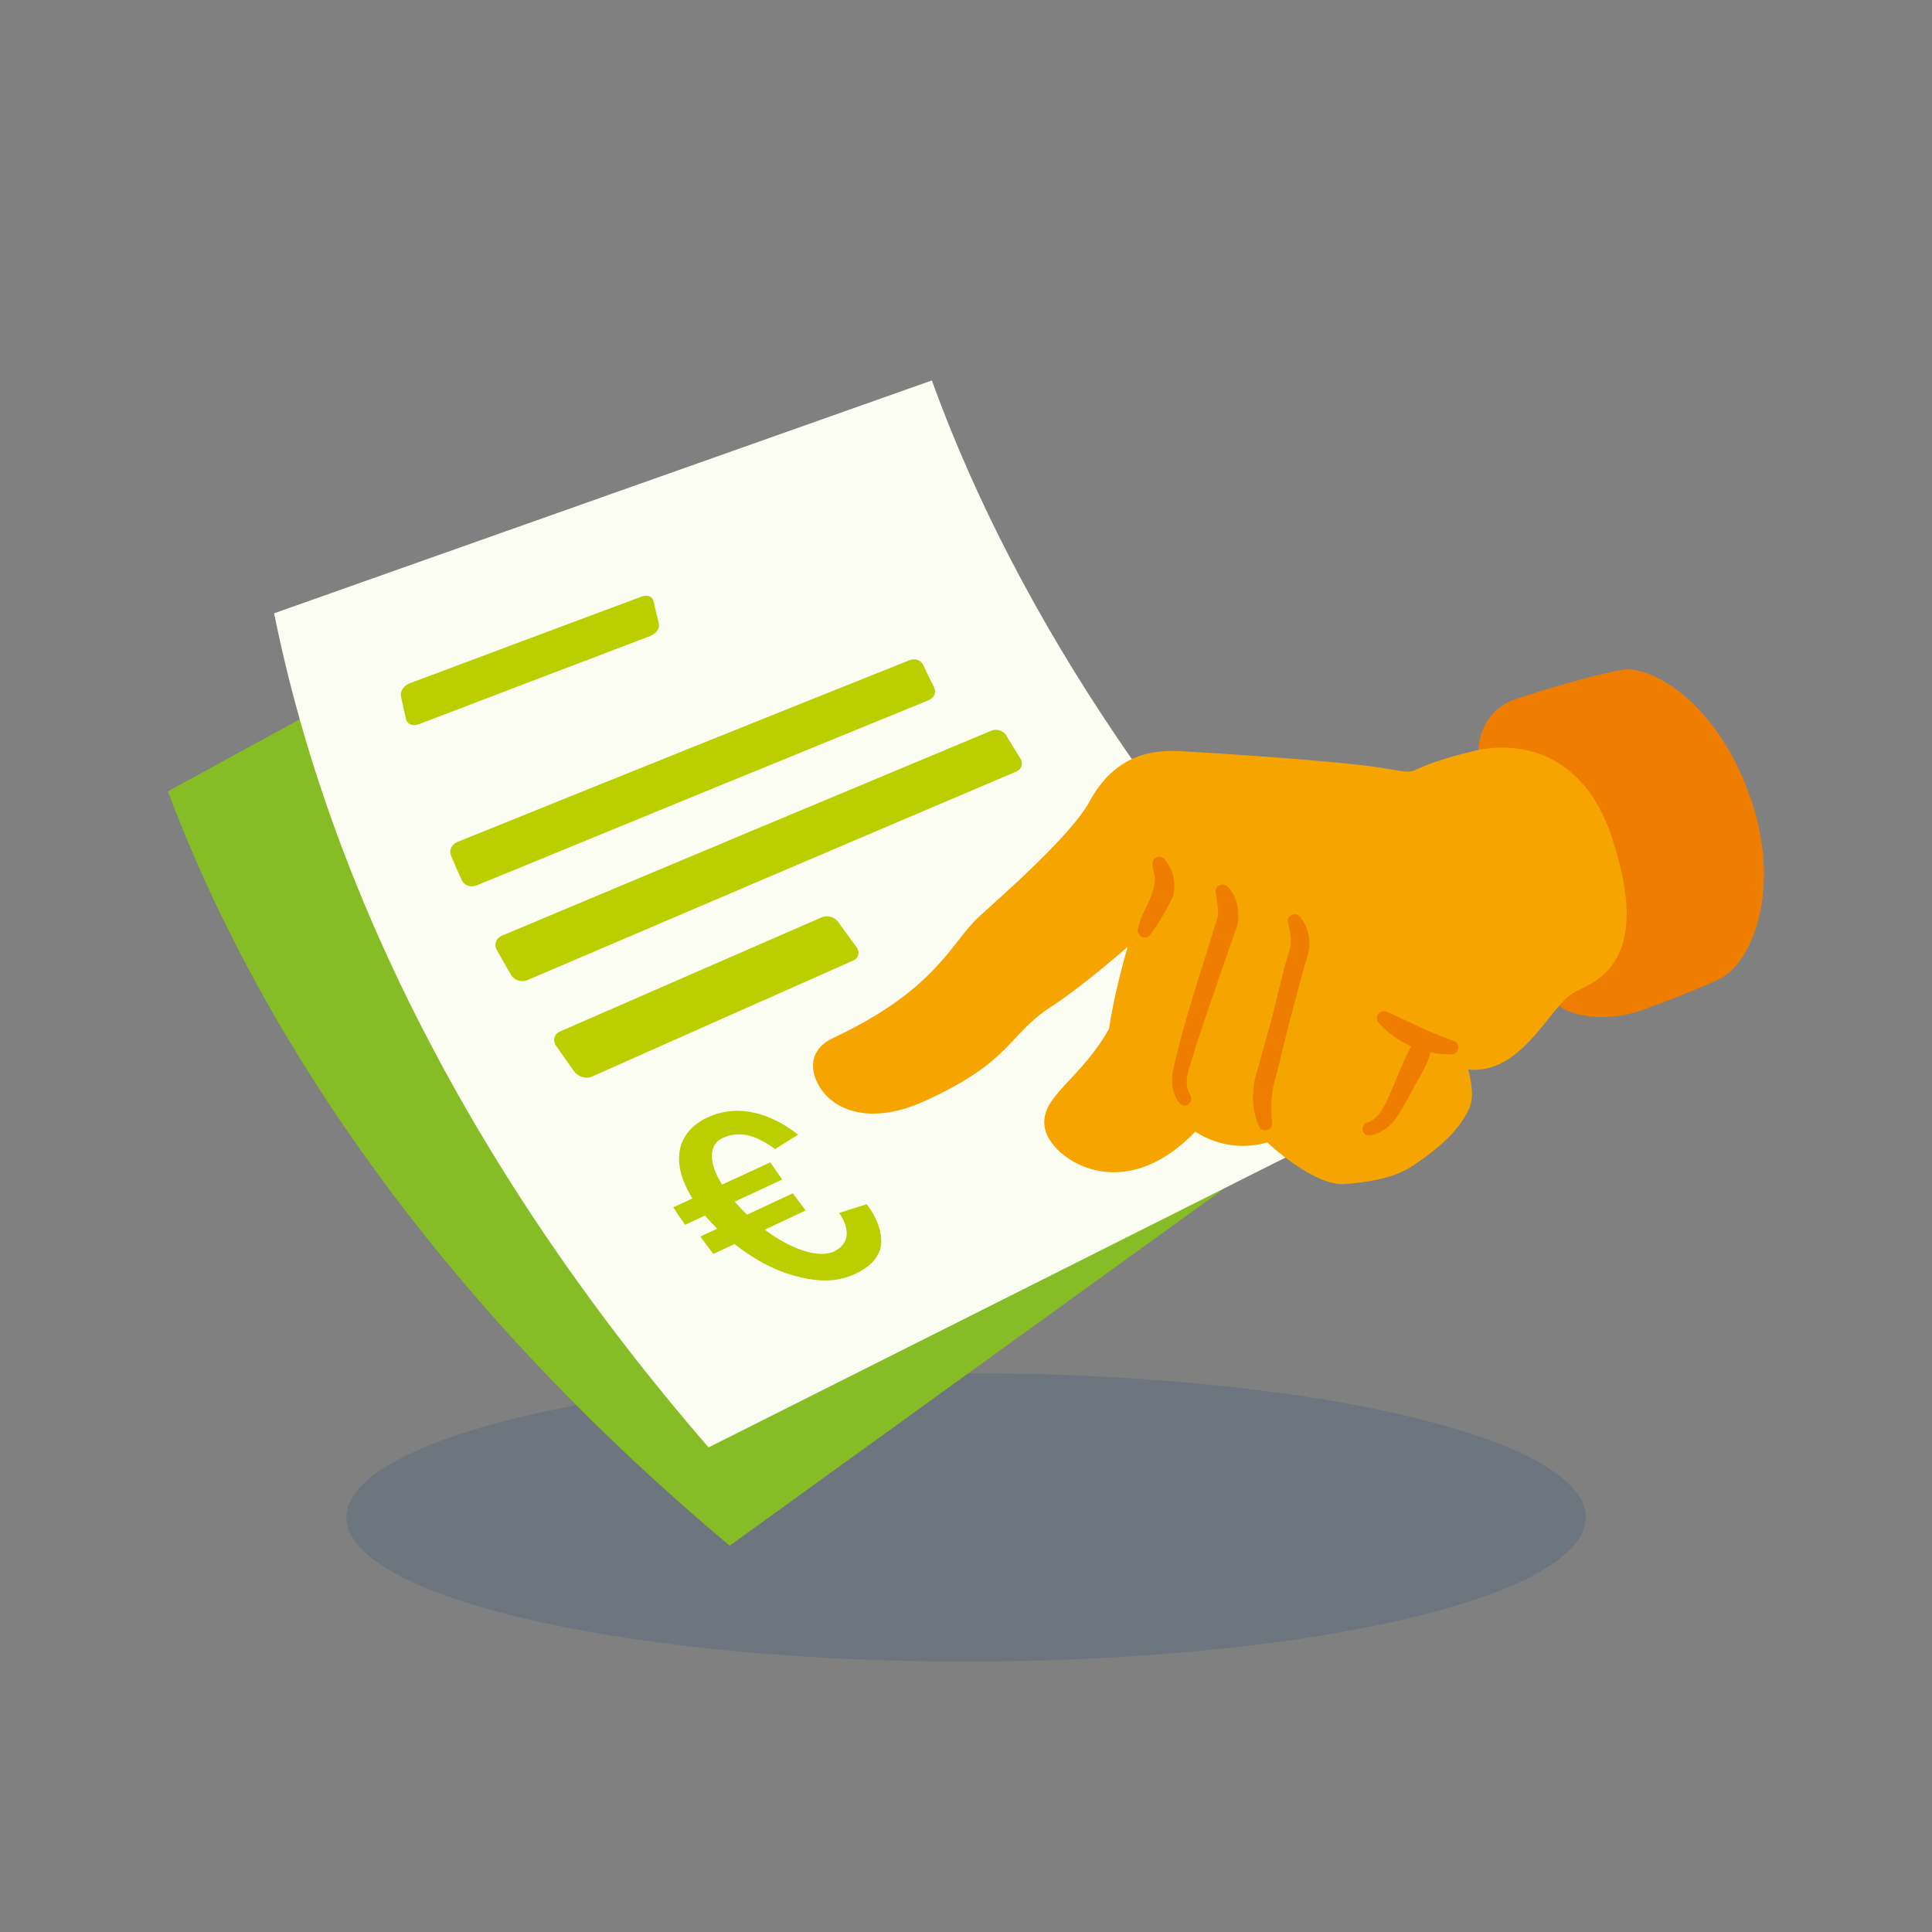 <?xml version="1.0" encoding="UTF-8"?>
<svg xmlns="http://www.w3.org/2000/svg" viewBox="0 0 141.73 141.73"><rect x="0" y="0" width="141.73" height="141.73" fill="#808080" stroke="none"/>
  <defs>
    <style>
      .cls-1 {
        fill: #fcfdf2;
      }

      .cls-1, .cls-2, .cls-3, .cls-4, .cls-5, .cls-6, .cls-7 {
        stroke-width: 0px;
      }

      .cls-2 {
        fill: #f6be80;
      }

      .cls-3 {
        fill: #004077;
        opacity: .15;
      }

      .cls-4 {
        fill: #ee7d00;
      }

      .cls-5 {
        fill: #bbce00;
      }

      .cls-6 {
        fill: #86bc25;
      }

      .cls-7 {
        fill: #f6a500;
      }
    </style>
  </defs>
  <g id="Schaduw">
    <ellipse class="cls-3" cx="70.87" cy="111.31" rx="45.46" ry="10.58"/>
  </g>
  <g id="Iconen">
    <g>
      <path class="cls-2" d="M94.87,72.93c1.32,1.58,2.87,2.71,4.88,3.39.2.08.3.3.22.5-.05.14-.18.23-.33.25-1.82.21-3.72-.68-4.77-2.18-.35-.51-.6-1.06-.69-1.72-.03-.2.12-.38.32-.41.15-.02.28.06.37.18h0Z"/>
      <path class="cls-6" d="M53.53,113.39c16.9-12.21,32.56-23.52,47.11-34.03-19.69-13.81-34.46-29.73-43.4-45.85-14.02,7.66-28.96,15.82-44.92,24.54,7.24,19.34,21.18,38.57,41.21,55.34Z"/>
      <path class="cls-1" d="M51.98,106.18c18.63-9.36,35.89-18.03,51.93-26.09-17.24-16.77-29.28-34.83-35.55-52.18-15.06,5.33-31.11,11.01-48.25,17.08,4.07,20.24,14.76,41.45,31.87,61.19Z"/>
      <g>
        <path class="cls-5" d="M47.77,46.63c-5.61,2.13-11.29,4.3-17.05,6.5-.43.16-.84,0-.93-.35-.14-.58-.26-1.15-.38-1.72-.07-.35.22-.77.64-.93,5.75-2.16,11.43-4.28,17.03-6.37.41-.15.79,0,.86.33.12.54.25,1.09.39,1.64.09.34-.17.74-.57.89Z"/>
        <path class="cls-5" d="M68.14,51.36c-10.76,4.39-21.81,8.92-33.17,13.59-.43.18-.92.01-1.09-.37-.28-.61-.55-1.22-.8-1.83-.16-.38.06-.82.49-.99,11.35-4.59,22.4-9.03,33.16-13.33.39-.16.83,0,.99.34.26.56.53,1.11.81,1.67.17.35,0,.76-.39.91Z"/>
        <path class="cls-5" d="M74.58,56.59c-11.61,4.93-23.56,10.04-35.89,15.31-.43.18-.96.02-1.19-.37-.37-.62-.72-1.25-1.07-1.87-.21-.38-.03-.84.39-1.02,12.33-5.18,24.29-10.19,35.91-15.04.39-.16.87,0,1.08.34.34.57.69,1.14,1.05,1.71.22.35.1.77-.29.94Z"/>
        <path class="cls-5" d="M62.6,70.46c-6.29,2.79-12.69,5.63-19.18,8.52-.42.19-1.01.02-1.29-.37-.46-.63-.9-1.27-1.34-1.9-.27-.39-.13-.86.29-1.04,6.51-2.84,12.91-5.64,19.21-8.38.4-.18.94-.02,1.21.36.43.61.87,1.21,1.32,1.81.28.37.19.82-.22,1Z"/>
        <path class="cls-5" d="M61.21,91.8c-1.07.51-3.03-.04-5.11-1.59,1-.47,2-.94,3-1.41-.32-.42-.63-.84-.94-1.26-1.11.52-2.23,1.04-3.36,1.57-.12-.12-.24-.25-.36-.37-.19-.2-.38-.4-.54-.59,1.17-.54,2.33-1.08,3.48-1.62-.29-.42-.58-.84-.87-1.26-1.17.54-2.35,1.09-3.54,1.63-1.06-1.7-.96-2.97.07-3.43,1.44-.65,2.7.03,3.82.82.56-.35,1.12-.7,1.69-1.05-1.97-1.55-4.35-2.3-6.59-1.29-2.3,1.03-2.85,3.28-1.16,5.97-.47.22-.94.43-1.41.65.28.43.57.86.87,1.28.49-.23.98-.45,1.46-.68.17.21.36.41.57.63.11.11.22.22.32.34-.41.19-.82.38-1.23.57.31.43.62.86.95,1.28.52-.24,1.03-.49,1.55-.73,1.37,1.09,2.87,1.89,4.26,2.29,2,.57,3.38.49,4.68-.14,2.04-.99,1.87-2.35,1.79-2.82-.15-.93-.55-1.61-1.03-2.25-.67.21-1.35.43-2.02.64.79,1.14.8,2.26-.37,2.82Z"/>
      </g>
      <path class="cls-4" d="M114.19,73.59c.7.9,3.56,1.49,6.24.52s4.82-1.84,5.84-2.37c2.2-1.14,4.57-6.52,2.05-13.48-2.52-6.96-7.32-9.45-9.28-9.13s-6.13,1.57-7.84,2.15c-2.53.87-2.81,3.25-2.77,4.33s5.76,17.98,5.76,17.98Z"/>
      <g>
        <path class="cls-7" d="M81.52,75.18c-2.23,4.16-5.4,5.24-4.85,7.68s7.21,6.84,13.36-2.89l-8.51-4.78Z"/>
        <path class="cls-7" d="M81.3,78.52c.16.61,1.55,3.85,5.86,4.1,0,0,2.31,2.16,5.81,1.19,0,0,3.42,3.25,5.73,3.05,1.04-.09,3.38-.3,4.88-1.3,2-1.34,3.46-2.6,4.22-4.29.46-1.03-.1-2.81-.1-2.81,4.01.41,6.04-4.78,7.79-5.66s5.79-2.31,2.72-11.47c-2.24-6.69-7.45-6.87-10-6.26-5.96,1.43-3.37,1.85-6.61,1.3s-12.51-1.13-15.1-1.27-4.95.7-6.58,3.71c-1.32,2.43-6.26,6.77-8.06,8.4-2.11,1.91-3.07,5.33-10.75,8.94-2,.94-1.66,2.78-.72,3.96,1.21,1.52,3.81,2.32,7.45.66,6.47-2.95,6.02-4.81,9.29-6.93,2.37-1.54,5.59-4.38,5.59-4.38,0,0-2.02,6.86-1.43,9.07Z"/>
        <path class="cls-4" d="M83.49,68.11c.23-1.21,1.15-2.25,1.22-3.46.11-.55-.56-1.57.23-1.79.18-.04.36.03.48.16.65.76.91,1.83.6,2.8-.47.96-1,1.9-1.65,2.76-.17.22-.49.26-.71.09-.18-.14-.23-.36-.17-.56h0Z"/>
        <path class="cls-4" d="M90.06,65.04c.82.8,1.02,2.36.52,3.38,0,0-.33.94-.33.94-.76,2.22-1.87,5.33-2.56,7.53-.26,1.07-.97,2.31-.44,3.34.2.23.2.6-.07.78-.22.15-.51.09-.67-.11-.6-.8-.58-1.61-.46-2.36.83-3.8,2.21-7.7,3.3-11.37.04-.48-.09-1.12-.17-1.71-.09-.48.57-.78.88-.41h0Z"/>
        <path class="cls-4" d="M95.36,67.24c.73.87.89,2.16.45,3.24,0,0-.26.91-.26.91-.52,1.85-1.48,5.59-1.91,7.47-.42,1.25-.42,2.26-.32,3.52.06.55-.77.75-.97.23-.57-1.29-.55-2.8-.1-4.12,0,0,1.03-3.71,1.03-3.71.27-1.03.99-4.19,1.34-5.15.19-.61.02-1.29-.14-1.95-.14-.5.57-.84.88-.43h0Z"/>
      </g>
      <path class="cls-4" d="M106.52,77.35c-2.03.06-4.06-.81-5.4-2.34-.18-.22-.14-.54.08-.72.16-.13.38-.14.55-.06.71.3,1.72.8,2.43,1.13.82.39,1.64.7,2.49,1.01.5.18.37.97-.16.98h0Z"/>
      <path class="cls-4" d="M105,76.55c0,1.41-.94,2.44-1.5,3.64-.72,1.24-1.36,2.81-2.98,3.11-.69.08-.78-.9-.1-.99.96-.39,1.4-1.77,1.83-2.73l.76-1.8c.31-.57.46-1.22,1.09-1.64.35-.25.87,0,.91.42h0Z"/>
    </g>
  </g>
</svg>